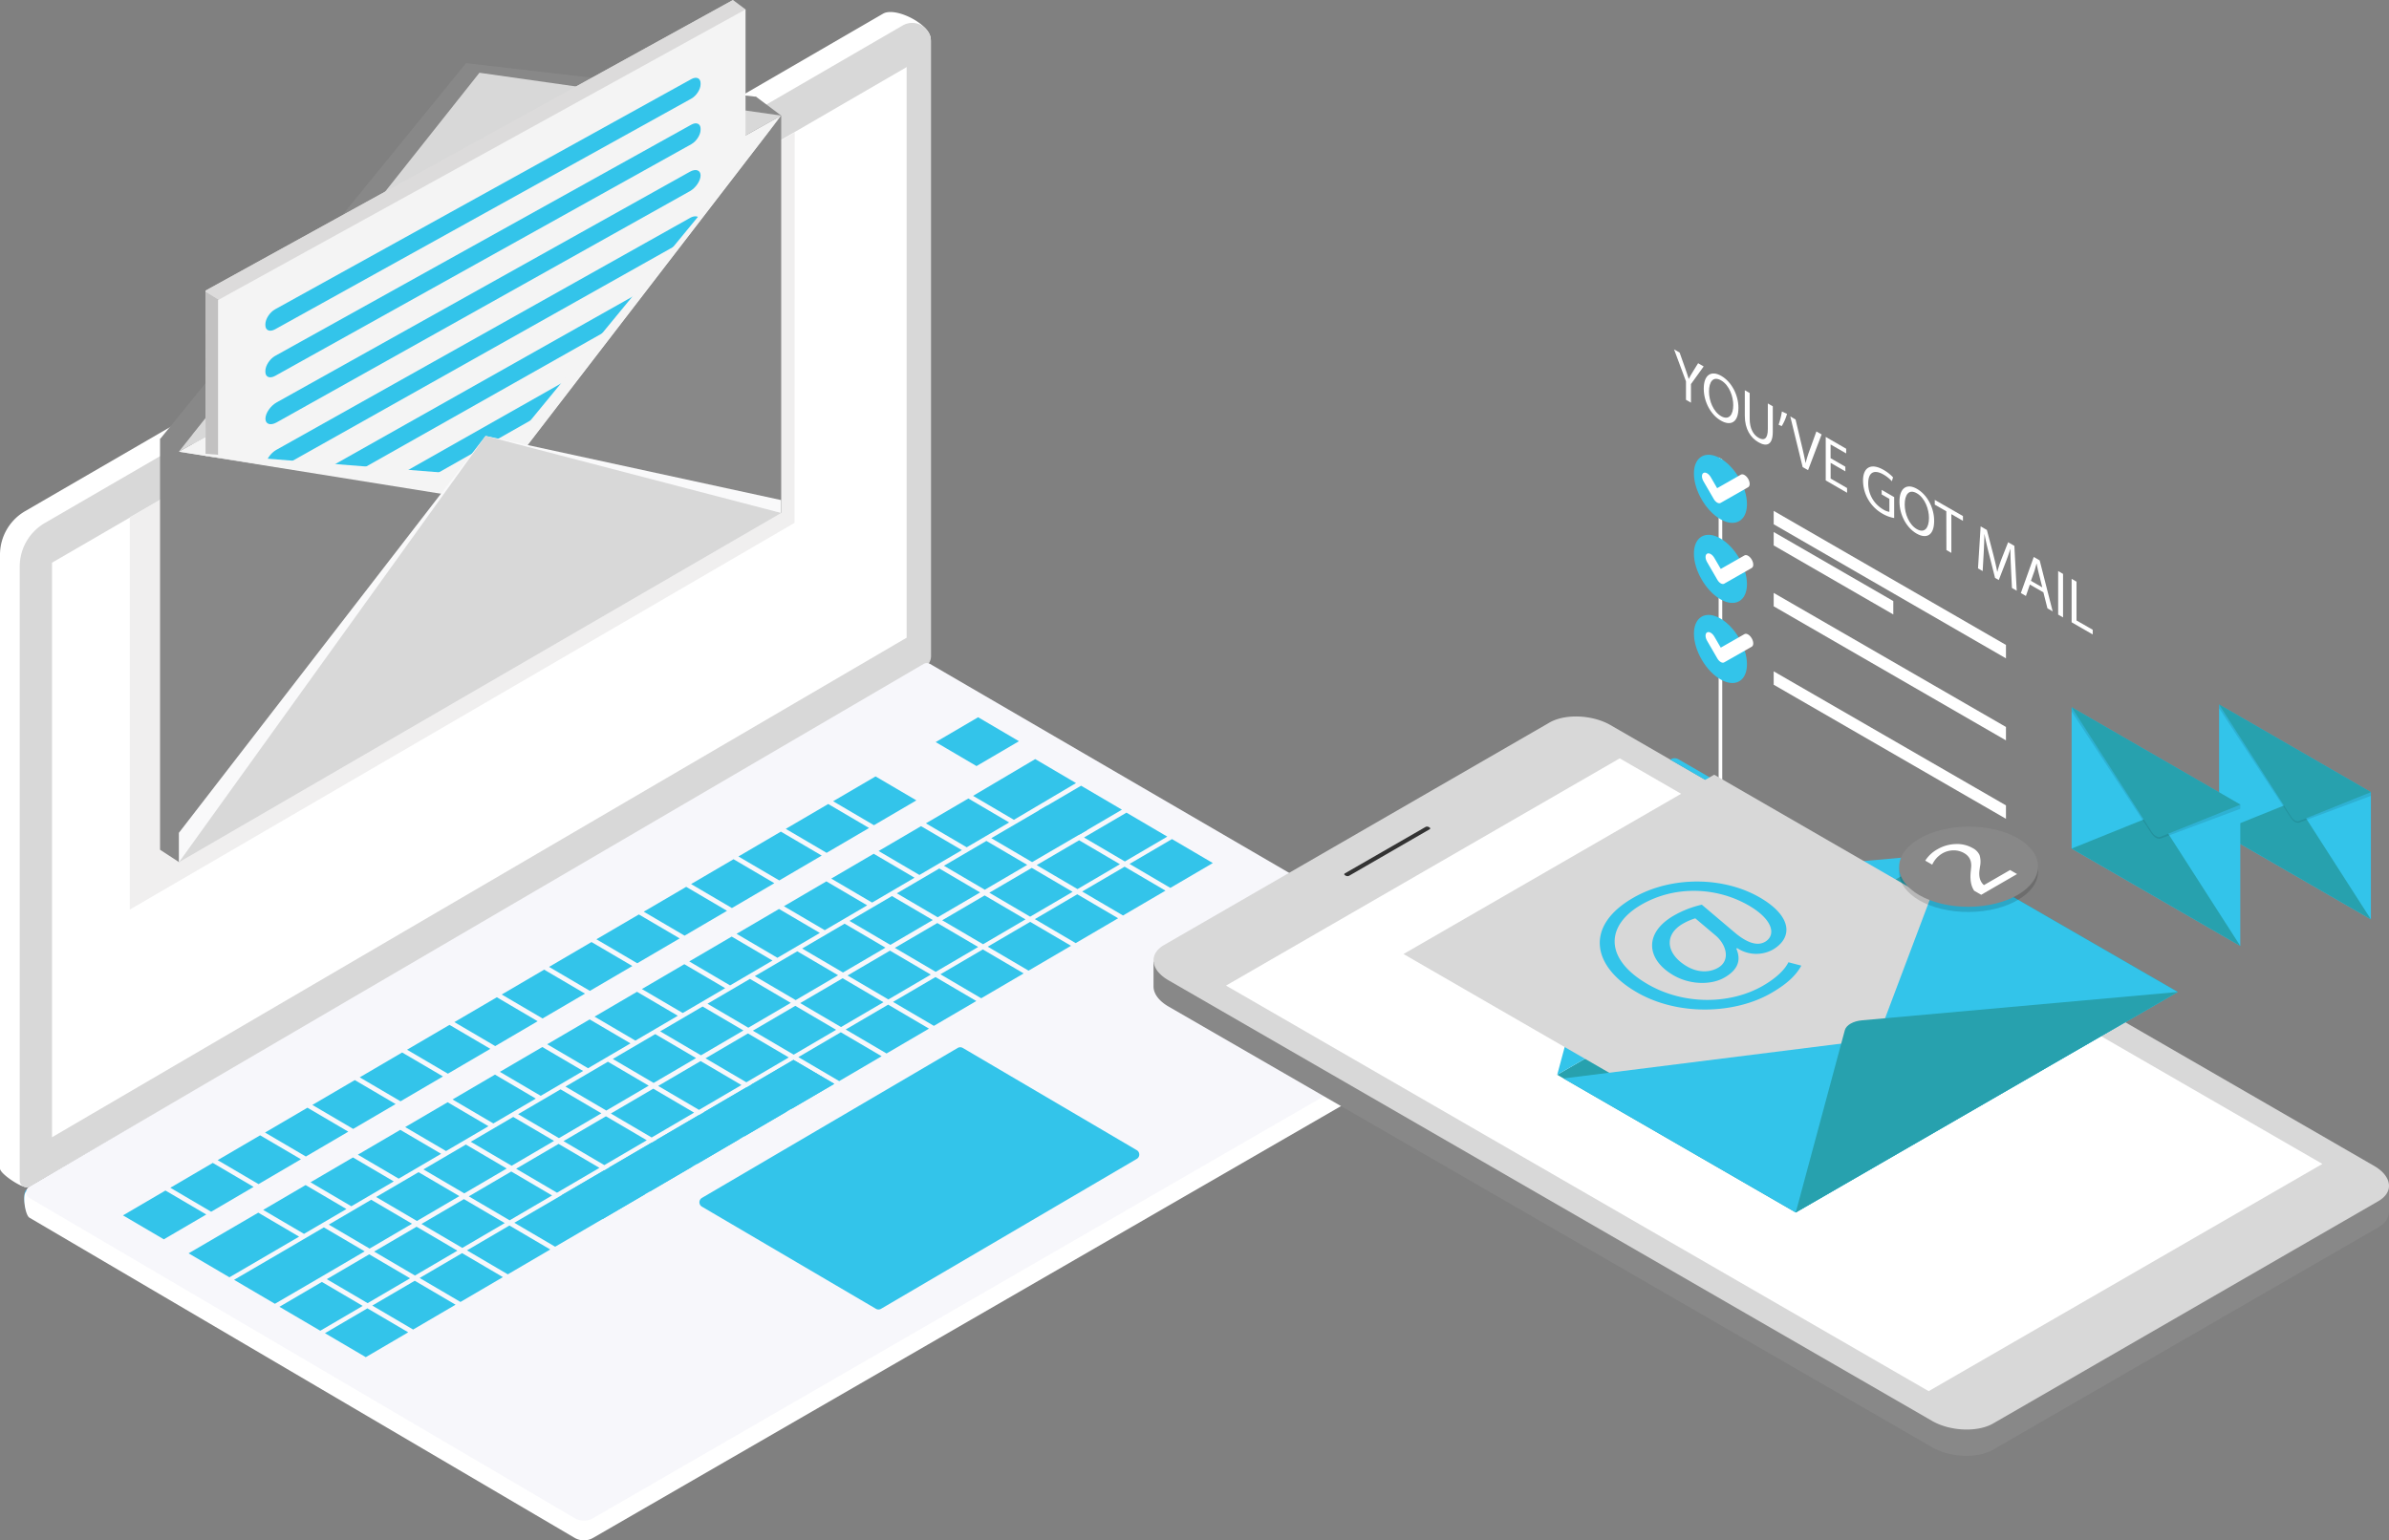 <svg xmlns="http://www.w3.org/2000/svg" viewBox="0 0 1285.2 828.91"><rect x="0" y="0" width="1285.2" height="828.91" fill="#808080" stroke="none"/><defs><style>.cls-1{isolation:isolate;}.cls-10,.cls-14,.cls-17,.cls-2,.cls-8{mix-blend-mode:multiply;}.cls-3{fill:#4dbcec;}.cls-4{fill:#fff;}.cls-5{fill:#d8d8d8;}.cls-6{fill:#f7f7fb;}.cls-7{fill:#33c4ea;}.cls-8{fill:#f0efef;}.cls-9{fill:#888;}.cls-10{fill:#e9e8e8;}.cls-11,.cls-14{fill:#f4f4f4;}.cls-12{fill:#dcdbdb;}.cls-13{fill:#fdc113;}.cls-15{fill:#d8d9d8;}.cls-16{fill:#c2c1c1;}.cls-17{fill:#f9f9fa;}.cls-18{fill:#27a1ae;}.cls-19,.cls-22{fill:#010101;}.cls-19{opacity:0.1;}.cls-20{fill:#333;}.cls-21{fill:#e0e0df;}.cls-22{opacity:0.15;}</style></defs><title>Asset 105</title><g class="cls-1"><g id="Layer_2" data-name="Layer 2"><g id="Layer_1-2" data-name="Layer 1"><g class="cls-2"><path class="cls-3" d="M15.82,654.34,309.15,826.65a9.88,9.88,0,0,0,9.93,0L801.2,548.22c2.35-1.36,3.25-14.29.91-15.66L500.39,367a3.52,3.52,0,0,0-3.56,0L14.19,640.27C11.86,641.63,13.49,653,15.82,654.34Z"/></g><path class="cls-4" d="M15.08,638.7,486.65,352.9a7.24,7.24,0,0,0,3.61-6.26L500.69,21c0-7.81-18.89-17.56-25.64-13.64L13.51,275.06A27.13,27.13,0,0,0,0,298.52V628.85C0,631.67,12.64,640.11,15.08,638.7Z"/><path class="cls-5" d="M16.1,638.38,497.26,359.27a7.24,7.24,0,0,0,3.61-6.26V22.45a10.13,10.13,0,0,0-15.21-8.76L24.12,281.43a27.13,27.13,0,0,0-13.51,23.46V635.22A3.65,3.65,0,0,0,16.1,638.38Z"/><polygon class="cls-4" points="27.98 611.97 487.75 343.15 487.75 36.1 27.98 302.8 27.98 611.97"/><path class="cls-4" d="M15.82,655.24,309.15,827.55a9.85,9.85,0,0,0,9.93,0L801.2,549.12c2.35-1.36,3.25-14.29.91-15.66L500.39,367.92a3.52,3.52,0,0,0-3.56,0L14.19,641.17C11.86,642.54,13.49,653.87,15.82,655.24Z"/><path class="cls-6" d="M15.82,644.63,309.15,816.94a9.88,9.88,0,0,0,9.93,0L801.2,538.51a3.55,3.55,0,0,0,0-6.13L500.39,357.3a3.52,3.52,0,0,0-3.56,0l-481,281.21A3.54,3.54,0,0,0,15.82,644.63Z"/><polygon class="cls-7" points="88.13 666.9 66.17 654.01 89 640.64 110.97 653.54 88.13 666.9"/><polygon class="cls-7" points="113.6 652.05 91.64 639.15 114.47 625.78 136.43 638.68 113.6 652.05"/><polygon class="cls-7" points="139.07 637.19 117.1 624.29 139.94 610.93 161.9 623.82 139.07 637.19"/><polygon class="cls-7" points="164.54 622.34 142.57 609.44 165.4 596.07 187.37 608.97 164.54 622.34"/><polygon class="cls-7" points="190 607.48 168.04 594.58 190.87 581.21 212.84 594.11 190 607.48"/><polygon class="cls-7" points="215.47 592.62 193.51 579.73 216.34 566.36 238.31 579.25 215.47 592.62"/><polygon class="cls-7" points="240.94 577.77 218.98 564.87 241.81 551.5 263.77 564.4 240.94 577.77"/><polygon class="cls-7" points="266.41 562.91 244.44 550.01 267.28 536.64 289.24 549.54 266.41 562.91"/><polygon class="cls-7" points="291.88 548.05 269.91 535.16 292.74 521.79 314.71 534.69 291.88 548.05"/><polygon class="cls-7" points="317.34 533.2 295.38 520.3 318.21 506.93 340.18 519.83 317.34 533.2"/><polygon class="cls-7" points="342.81 518.34 320.85 505.44 343.68 492.08 365.64 504.97 342.81 518.34"/><polygon class="cls-7" points="368.28 503.49 346.31 490.59 369.15 477.22 391.11 490.12 368.28 503.49"/><polygon class="cls-7" points="393.75 488.63 371.78 475.73 394.62 462.36 416.58 475.26 393.75 488.63"/><polygon class="cls-7" points="419.22 473.77 397.25 460.88 420.08 447.51 442.05 460.4 419.22 473.77"/><polygon class="cls-7" points="444.68 458.92 422.72 446.02 445.55 432.65 467.52 445.55 444.68 458.92"/><polygon class="cls-7" points="123.43 687.33 101.46 674.43 138.94 652.55 160.91 665.45 123.43 687.33"/><polygon class="cls-7" points="163.54 663.96 141.58 651.07 164.41 637.7 186.37 650.6 163.54 663.96"/><polygon class="cls-7" points="189.01 649.11 167.04 636.21 189.88 622.84 211.84 635.74 189.01 649.11"/><polygon class="cls-7" points="214.48 634.25 192.51 621.35 215.34 607.99 237.31 620.88 214.48 634.25"/><polygon class="cls-7" points="239.95 619.39 217.98 606.5 240.81 593.13 262.78 606.03 239.95 619.39"/><polygon class="cls-7" points="265.41 604.54 243.45 591.64 266.28 578.27 288.25 591.17 265.41 604.54"/><polygon class="cls-7" points="290.88 589.68 268.92 576.78 291.75 563.42 313.71 576.31 290.88 589.68"/><polygon class="cls-7" points="316.35 574.83 294.38 561.93 317.22 548.56 339.18 561.46 316.35 574.83"/><polygon class="cls-7" points="341.82 559.97 319.85 547.07 342.68 533.7 364.65 546.6 341.82 559.97"/><polygon class="cls-7" points="367.29 545.11 345.32 532.22 368.15 518.85 390.12 531.75 367.29 545.11"/><polygon class="cls-7" points="392.75 530.26 370.79 517.36 393.62 503.99 415.58 516.89 392.75 530.26"/><polygon class="cls-7" points="418.22 515.4 396.26 502.5 419.09 489.13 441.05 502.03 418.22 515.4"/><polygon class="cls-7" points="443.69 500.55 421.72 487.65 444.56 474.28 466.52 487.18 443.69 500.55"/><polygon class="cls-7" points="469.16 485.69 447.19 472.79 470.02 459.42 491.99 472.32 469.16 485.69"/><polygon class="cls-7" points="494.62 470.83 472.66 457.94 495.49 444.57 517.46 457.46 494.62 470.83"/><polygon class="cls-7" points="174.22 660.47 151.39 673.84 125.92 688.69 147.89 701.59 173.36 686.74 196.19 673.37 174.22 660.47"/><polygon class="cls-7" points="198.83 671.88 176.86 658.98 199.69 645.61 221.66 658.51 198.83 671.88"/><polygon class="cls-7" points="224.29 657.02 202.33 644.12 225.16 630.76 247.13 643.65 224.29 657.02"/><polygon class="cls-7" points="249.76 642.17 227.8 629.27 250.63 615.9 272.59 628.8 249.76 642.17"/><polygon class="cls-7" points="275.23 627.31 253.26 614.41 276.1 601.04 298.06 613.94 275.23 627.31"/><polygon class="cls-7" points="300.7 612.45 278.73 599.56 301.56 586.19 323.53 599.09 300.7 612.45"/><polygon class="cls-7" points="326.17 597.6 304.2 584.7 327.03 571.33 349 584.23 326.17 597.6"/><polygon class="cls-7" points="351.63 582.74 329.67 569.84 352.5 556.48 374.46 569.37 351.63 582.74"/><polygon class="cls-7" points="377.1 567.88 355.14 554.99 377.97 541.62 399.93 554.52 377.1 567.88"/><polygon class="cls-7" points="402.57 553.03 380.6 540.13 403.44 526.76 425.4 539.66 402.57 553.03"/><polygon class="cls-7" points="428.04 538.17 406.07 525.27 428.9 511.91 450.87 524.8 428.04 538.17"/><polygon class="cls-7" points="453.5 523.32 431.54 510.42 454.37 497.05 476.34 509.95 453.5 523.32"/><polygon class="cls-7" points="478.97 508.46 457.01 495.56 479.84 482.19 501.8 495.09 478.97 508.46"/><polygon class="cls-7" points="504.44 493.6 482.48 480.7 505.31 467.34 527.27 480.24 504.44 493.6"/><polygon class="cls-7" points="172.3 716.09 150.33 703.2 173.16 689.83 195.13 702.73 172.3 716.09"/><polygon class="cls-7" points="197.76 701.24 175.8 688.34 198.63 674.97 220.6 687.87 197.76 701.24"/><polygon class="cls-7" points="223.23 686.38 201.27 673.48 224.1 660.12 246.06 673.01 223.23 686.38"/><polygon class="cls-7" points="248.7 671.52 226.74 658.63 249.57 645.26 271.53 658.16 248.7 671.52"/><polygon class="cls-7" points="274.17 656.67 252.2 643.77 275.04 630.4 297 643.3 274.17 656.67"/><polygon class="cls-7" points="299.64 641.81 277.67 628.91 300.5 615.55 322.47 628.44 299.64 641.81"/><polygon class="cls-7" points="325.1 626.96 303.14 614.06 325.97 600.69 347.94 613.59 325.1 626.96"/><polygon class="cls-7" points="350.57 612.1 328.61 599.2 351.44 585.83 373.4 598.73 350.57 612.1"/><polygon class="cls-7" points="376.04 597.24 354.07 584.35 376.91 570.98 398.87 583.88 376.04 597.24"/><polygon class="cls-7" points="401.51 582.39 379.54 569.49 402.38 556.12 424.34 569.02 401.51 582.39"/><polygon class="cls-7" points="426.98 567.53 405.01 554.63 427.84 541.26 449.81 554.16 426.98 567.53"/><polygon class="cls-7" points="452.44 552.67 430.48 539.78 453.31 526.41 475.27 539.31 452.44 552.67"/><polygon class="cls-7" points="477.91 537.82 455.95 524.92 478.78 511.55 500.74 524.45 477.91 537.82"/><polygon class="cls-7" points="503.38 522.96 481.41 510.06 504.25 496.7 526.21 509.59 503.38 522.96"/><polygon class="cls-7" points="528.85 508.11 506.88 495.21 529.71 481.84 551.68 494.74 528.85 508.11"/><polygon class="cls-7" points="196.78 730.31 174.82 717.41 197.65 704.04 219.61 716.94 196.78 730.31"/><polygon class="cls-7" points="222.25 715.45 200.28 702.55 223.12 689.19 245.08 702.08 222.25 715.45"/><polygon class="cls-7" points="247.72 700.6 225.75 687.7 248.58 674.33 270.55 687.23 247.72 700.6"/><polygon class="cls-7" points="273.18 685.74 251.22 672.84 274.05 659.47 296.02 672.37 273.18 685.74"/><polygon class="cls-7" points="298.65 670.88 276.69 657.99 426.86 570.34 448.82 583.23 298.65 670.88"/><polygon class="cls-7" points="324.12 656.03 302.15 643.13 324.99 629.76 346.95 642.66 324.12 656.03"/><polygon class="cls-7" points="349.59 641.17 327.62 628.27 350.45 614.9 372.42 627.8 349.59 641.17"/><polygon class="cls-7" points="375.06 626.32 353.09 613.42 375.92 600.05 397.89 612.95 375.06 626.32"/><polygon class="cls-7" points="400.52 611.46 378.56 598.56 401.39 585.19 423.36 598.09 400.52 611.46"/><polygon class="cls-7" points="425.99 596.6 404.03 583.7 426.86 570.34 448.82 583.23 425.99 596.6"/><polygon class="cls-7" points="451.46 581.75 429.5 568.85 452.33 555.48 474.29 568.38 451.46 581.75"/><path class="cls-7" d="M471.2,704.27l-93.59-54.95a2.73,2.73,0,0,1,0-4.71l137.59-80.69a2.7,2.7,0,0,1,2.76,0l93.58,55a2.72,2.72,0,0,1,0,4.7L474,704.27A2.73,2.73,0,0,1,471.2,704.27Z"/><polygon class="cls-7" points="476.93 566.89 454.96 553.99 477.8 540.62 499.76 553.52 476.93 566.89"/><polygon class="cls-7" points="502.39 552.03 480.43 539.14 503.26 525.77 525.23 538.66 502.39 552.03"/><polygon class="cls-7" points="527.86 537.18 505.9 524.28 528.73 510.91 550.7 523.81 527.86 537.18"/><polygon class="cls-7" points="553.33 522.32 531.37 509.42 554.2 496.06 576.16 508.95 553.33 522.32"/><polygon class="cls-7" points="545.44 441.15 523.47 428.25 556.9 408.48 578.86 421.38 545.44 441.15"/><polygon class="cls-7" points="520.07 455.94 498.11 443.05 520.94 429.68 542.9 442.57 520.07 455.94"/><polygon class="cls-7" points="529.79 478.78 507.82 465.88 530.65 452.51 552.62 465.41 529.79 478.78"/><polygon class="cls-7" points="555.25 463.92 533.29 451.03 563.09 433.64 585.06 446.54 555.25 463.92"/><polygon class="cls-7" points="580.72 449.07 558.76 436.17 581.59 422.8 603.55 435.7 580.72 449.07"/><polygon class="cls-7" points="554.19 493.28 532.23 480.38 555.06 467.02 577.02 479.91 554.19 493.28"/><polygon class="cls-7" points="579.66 478.43 557.7 465.53 580.53 452.16 602.49 465.06 579.66 478.43"/><polygon class="cls-7" points="605.13 463.57 583.16 450.67 606 437.3 627.96 450.2 605.13 463.57"/><polygon class="cls-7" points="578.68 507.5 556.71 494.6 579.54 481.23 601.51 494.13 578.68 507.5"/><polygon class="cls-7" points="604.14 492.64 582.18 479.74 605.01 466.38 626.98 479.27 604.14 492.64"/><polygon class="cls-7" points="629.61 477.79 607.65 464.89 630.48 451.52 652.45 464.42 629.61 477.79"/><polygon class="cls-7" points="470.15 444.06 448.19 431.16 471.02 417.8 492.98 430.69 470.15 444.06"/><polygon class="cls-7" points="525.33 412.23 503.37 399.33 526.2 385.96 548.16 398.86 525.33 412.23"/><polygon class="cls-8" points="427.43 281.36 427.51 71.26 69.81 278.33 69.81 489.47 427.43 281.36"/><polygon class="cls-9" points="247.64 224.61 406.75 265.9 406.75 52.05 86.1 236.28 86.1 457.26 96.31 463.92 247.64 224.61"/><polygon class="cls-9" points="406.74 52.06 250.7 33.97 86.1 236.28 96.24 243.04 420.26 62.2 406.74 52.06"/><polygon class="cls-10" points="387.56 49.6 387.44 76.5 400.45 60.04 400.45 51.24 387.56 49.6"/><polygon class="cls-11" points="247.88 256.39 284.85 208.75 210.25 251.05 247.88 256.39"/><polygon class="cls-11" points="195.19 248.92 299.5 189.87 319.5 164.1 174.48 245.98 195.19 248.92"/><path class="cls-11" d="M360.5,111.26c-.44.54-.87,1.1-1.29,1.67Z"/><polygon class="cls-12" points="174.48 245.98 319.5 164.1 334.04 145.36 159.3 243.82 174.48 245.98"/><polygon class="cls-12" points="210.25 251.05 284.85 208.75 299.5 189.87 195.19 248.92 210.25 251.05"/><path class="cls-12" d="M134.52,181.38,358.37,57c2.75-1.53,5-.54,5,2.19v.56c0,2.73-2.25,6.22-5,7.76L134.52,192.13c-2.88,1.6-5.24.63-5.24-2.17v-.58C129.28,186.58,131.64,183,134.52,181.38Z"/><path class="cls-12" d="M134.52,156.3,358.37,32.44c2.75-1.53,5-.54,5,2.2v.56c0,2.73-2.25,6.22-5,7.74L134.52,167.05c-2.88,1.6-5.24.61-5.24-2.19v-.57C129.28,161.49,131.64,157.9,134.52,156.3Z"/><path class="cls-12" d="M135.28,206.42,357.64,82.26c3.15-1.76,5.73-.84,5.73,2h0c0,2.88-2.58,6.69-5.73,8.46L135.28,217.17c-3.3,1.85-6,.94-6-2h0C129.28,212.2,132,208.27,135.28,206.42Z"/><path class="cls-12" d="M357.64,107.16,135.28,231.89a12.56,12.56,0,0,0-5.9,7.69l9.09,1.26L354,119.73l5.22-6.76c.36-.5.74-1,1.13-1.46l2.8-3.63C362.42,106.09,360.24,105.7,357.64,107.16Z"/><polygon class="cls-13" points="97.65 445.22 406.75 265.91 247.71 224.44 97.65 433.13 97.65 445.22"/><polygon class="cls-10" points="103.55 234.07 103.55 244.19 117.46 246.37 117.53 216.93 103.55 234.07"/><polygon class="cls-9" points="261.16 234.75 420.26 276.04 420.26 62.2 96.24 243.04 96.24 464.02 261.16 234.75"/><polygon class="cls-14" points="96.22 243.05 260.82 269.48 420.07 62.31 96.22 243.05"/><polygon class="cls-5" points="420.26 62.2 257.92 39.15 96.24 243.04 420.26 62.2"/><polygon class="cls-11" points="261.4 266.54 298.37 218.89 223.77 261.19 261.4 266.54"/><polygon class="cls-11" points="208.71 259.06 313.02 200.01 333.02 174.24 188 256.12 208.71 259.06"/><path class="cls-11" d="M374,121.4c-.44.54-.87,1.1-1.29,1.67Z"/><path class="cls-15" d="M394.32,0,110.55,156.4l.07,89,55.52,7.87L340.8,150.43,366,118c.42-.57.85-1.13,1.29-1.67l1.33-1.72,1.3-1.68-1.3,1.68,25.73-33.14Z"/><polygon class="cls-16" points="110.62 245.43 166.14 253.31 217.51 223.05 110.55 156.88 110.62 245.43"/><path class="cls-12" d="M110.55,156.4v.48l107,66.17L340.8,150.43,366,118c.42-.57.85-1.13,1.29-1.67l1.33-1.72,1.3-1.68-1.3,1.68L401.08,5.07,394.32,0Z"/><path class="cls-11" d="M401.08,5.07,117.31,161.47v84.61L172.82,254,347.56,155.5l25.17-32.43c.42-.57.85-1.13,1.29-1.67l1.33-1.72,1.3-1.68-1.3,1.68,25.73-33.14Z"/><polygon class="cls-7" points="188 256.12 333.02 174.24 347.56 155.5 172.82 253.96 188 256.12"/><polygon class="cls-7" points="223.77 261.19 298.37 218.89 313.02 200.01 208.71 259.06 223.77 261.19"/><path class="cls-7" d="M148,191.52,371.89,67.09c2.75-1.53,5-.54,5,2.19v.56c0,2.73-2.25,6.23-5,7.76L148,202.27c-2.88,1.6-5.24.63-5.24-2.17v-.58C142.8,196.72,145.16,193.12,148,191.52Z"/><path class="cls-7" d="M148,166.44,371.89,42.58c2.75-1.53,5-.54,5,2.2v.56c0,2.73-2.25,6.22-5,7.74L148,177.19c-2.88,1.6-5.24.61-5.24-2.19v-.57C142.8,171.63,145.16,168,148,166.44Z"/><path class="cls-7" d="M148.8,216.56,371.16,92.4c3.15-1.76,5.73-.84,5.73,2h0c0,2.88-2.58,6.69-5.73,8.46L148.8,227.31c-3.3,1.85-6,.94-6-2h0C142.8,222.34,145.5,218.41,148.8,216.56Z"/><path class="cls-7" d="M371.16,117.3,148.8,242a12.55,12.55,0,0,0-5.9,7.7L152,251l215.5-121.11,5.22-6.76c.36-.5.74-1,1.13-1.46l2.8-3.63C375.94,116.23,373.76,115.84,371.16,117.3Z"/><polygon class="cls-14" points="96.22 243.05 260.82 256.11 420.26 62.2 261.23 268.61 96.22 243.05"/><polygon class="cls-17" points="261.23 234.58 96.23 448.16 96.23 464.03 420.19 276.1 420.19 269.09 261.23 234.58"/><polygon class="cls-5" points="261.23 234.58 96.25 464.02 420.27 276.05 261.23 234.58"/><polygon class="cls-7" points="1275.46 426.26 1275.46 494.7 1193.79 447.54 1193.79 379.11 1275.46 426.26"/><polygon class="cls-18" points="1193.79 447.54 1234.63 431.07 1275.46 494.7 1193.79 447.54"/><path class="cls-19" d="M1275.46,426.26v2l-38.55,14.38c-1.36.5-3.21-.57-4.57-2.64l-38.55-58.89v-2Z"/><path class="cls-18" d="M1193.79,379.11l38.66,60.24c1.29,2,3,3,4.35,2.51l38.66-15.6Z"/><polygon class="cls-4" points="926.51 425.03 924.57 423.91 924.57 246.11 926.51 247.23 926.51 425.03"/><path class="cls-7" d="M939.81,271.28c0,9-6.39,12.68-14.27,8.13s-14.27-15.57-14.27-24.61,6.39-12.68,14.27-8.13S939.81,262.23,939.81,271.28Z"/><path class="cls-7" d="M939.81,314.35c0,9-6.39,12.69-14.27,8.14s-14.27-15.57-14.27-24.61,6.39-12.68,14.27-8.13S939.81,305.31,939.81,314.35Z"/><ellipse class="cls-7" cx="925.54" cy="349.2" rx="11.61" ry="20.11" transform="translate(-49.71 514.85) rotate(-30.31)"/><polygon class="cls-4" points="1079.14 354.27 954.18 282.12 954.18 274.91 1079.14 347.05 1079.14 354.27"/><polygon class="cls-4" points="1018.53 330.65 954.18 293.5 954.18 286.28 1018.53 323.44 1018.53 330.65"/><polygon class="cls-4" points="1079.14 398.41 954.18 326.26 954.18 319.05 1079.14 391.19 1079.14 398.41"/><polygon class="cls-4" points="1079.14 440.61 954.18 368.46 954.18 361.25 1079.14 433.39 1079.14 440.61"/><path class="cls-4" d="M936.53,255.42l-12.76,7.28-3.44-5.94c-1.08-1.87-2.84-2.88-3.92-2.26h0c-1.08.61-1.08,2.62,0,4.49l5.53,9.53c1,1.75,2.65,2.7,3.66,2.12l14.85-8.46c1.08-.62,1.08-2.63,0-4.5h0C939.37,255.82,937.61,254.8,936.53,255.42Z"/><path class="cls-4" d="M938.47,298.88l-12.76,7.27-3.45-5.93c-1.08-1.87-2.83-2.88-3.91-2.27h0c-1.09.62-1.09,2.63,0,4.5l5.52,9.53c1,1.75,2.66,2.69,3.67,2.12l14.84-8.47c1.08-.61,1.08-2.62,0-4.49h0C941.3,299.27,939.55,298.26,938.47,298.88Z"/><path class="cls-4" d="M938.47,341.22l-12.76,7.28-3.45-5.94c-1.08-1.87-2.83-2.88-3.91-2.26h0c-1.09.61-1.09,2.62,0,4.49l5.52,9.53c1,1.75,2.66,2.7,3.67,2.12L942.38,348c1.08-.61,1.08-2.62,0-4.49h0C941.3,341.62,939.55,340.6,938.47,341.22Z"/><path class="cls-9" d="M1285.19,652.31v-14l-4.54,5.6a23.32,23.32,0,0,0-3.51-2.47L866.38,404.29c-8.7-5-21.37-6.05-30-2.73a20.67,20.67,0,0,0-2.88,1.37L626.45,522.48l-5.89-5.2,0,13.45h0c-.06,3.77,2.65,7.75,8,10.86l410.76,237.16c9,5.19,22.23,6.1,30.84,2.38a18.48,18.48,0,0,0,2-1l207.28-119.67c3.65-2.11,5.51-4.89,5.67-7.83h0v-.05A2.08,2.08,0,0,1,1285.19,652.31Z"/><path class="cls-5" d="M1285.19,638.33c-.08,3-2,5.85-5.68,8L1072.23,766a20.42,20.42,0,0,1-2,1c-8.61,3.71-21.85,2.8-30.84-2.39L628.59,527.49c-5.08-2.93-7.8-6.64-8-10.22-.23-3.28,1.63-6.44,5.66-8.76l93.84-54.17,113.45-65.5a20.1,20.1,0,0,1,2.88-1.37c8.61-3.32,21.29-2.3,30,2.73l32.11,18.54,22.2,12.81h0l5.88,3.39,7.33,4.23L962,445.38,1153.39,555.9l106.08,61.25,17.68,10.21C1282.58,630.49,1285.31,634.52,1285.19,638.33Z"/><polygon class="cls-4" points="1249.36 626.32 1037.56 748.6 659.56 530.36 871.36 408.08 1249.36 626.32"/><path class="cls-20" d="M766.88,445,723.47,470c-.44.25-.39.7.12,1l.39.23a1.94,1.94,0,0,0,1.72.07l43.41-25.07c.44-.25.39-.7-.12-1l-.39-.22A1.91,1.91,0,0,0,766.88,445Z"/><path class="cls-7" d="M902.83,408.5l24.17,14c1.08.62,1.19,1.56.26,2.1l-.68.39-28.07-16.21.68-.39a2.42,2.42,0,0,1,.36-.17A4.29,4.29,0,0,1,902.83,408.5Z"/><path class="cls-21" d="M962.82,444.9l-.16.1-.69.38-28.06-16.2.68-.39a.66.66,0,0,1,.19-.09,4.09,4.09,0,0,1,3.44.23l24.18,14C963.41,443.47,963.58,444.34,962.82,444.9Z"/><polygon class="cls-7" points="1205.2 432.98 1205.2 509.02 1114.46 456.63 1114.46 380.59 1205.2 432.98"/><polygon class="cls-18" points="1114.46 456.63 1159.83 438.32 1205.2 509.02 1114.46 456.63"/><path class="cls-19" d="M1205.2,433v2.23l-42.83,16c-1.51.56-3.57-.63-5.08-2.94l-42.83-65.43v-2.23Z"/><path class="cls-18" d="M1114.46,380.59l43,66.94c1.43,2.23,3.39,3.36,4.82,2.78l43-17.33Z"/><path class="cls-4" d="M907,215.14V205.2L900.58,188l3,1.73,2.88,8.13c.79,2.22,1.39,4,2,6l.06,0c.57-1.19,1.27-2.32,2.06-3.64l2.94-4.77,3,1.74-6.84,9.49v10Z"/><path class="cls-4" d="M935.22,219.46c0,8.06-4.27,9.87-9.48,6.86-5.39-3.11-9.18-10.09-9.18-17.18,0-7.43,4-10,9.48-6.83S935.22,212.51,935.22,219.46Zm-15.84-8.76c0,5,2.36,10.85,6.51,13.24s6.54-.63,6.54-5.95c0-4.66-2.12-10.74-6.51-13.28S919.38,205.55,919.38,210.7Z"/><path class="cls-4" d="M941.27,211.49v13.86c0,5.25,2,8.65,4.76,10.22,3,1.75,5,.57,5-4.6V217.1l2.67,1.54V232.3c0,7.19-3.3,8.24-7.72,5.68-4.18-2.41-7.33-7-7.33-14.23V210Z"/><path class="cls-4" d="M961.35,222.7a24.37,24.37,0,0,1-2.85,6.59l-1.69-.74a37.63,37.63,0,0,0,1.79-7.13Z"/><path class="cls-4" d="M969.77,251.36l-6.66-27.27,2.84,1.65,3.18,13.37c.88,3.67,1.64,7,2.18,10l.06,0a75.06,75.06,0,0,1,2.34-7.38l3.45-9.57,2.81,1.62L972.68,253Z"/><path class="cls-4" d="M992.75,253.65l-7.93-4.58v8.44l8.84,5.11v2.54l-11.48-6.63V235.11l11,6.36V244l-8.39-4.84v7.4l7.93,4.58Z"/><path class="cls-4" d="M1019,278.76a18.7,18.7,0,0,1-6.27-2.33,20.64,20.64,0,0,1-10.48-17.86c0-7,4.21-9.66,11.06-5.71a21.83,21.83,0,0,1,5.08,4l-.63,2.1a18.6,18.6,0,0,0-4.52-3.61c-5-2.87-8.2-1.2-8.2,4.68a16.11,16.11,0,0,0,7.87,14,8.94,8.94,0,0,0,3.51,1.41v-7l-4.14-2.39v-2.44l6.72,3.89Z"/><path class="cls-4" d="M1040.51,280.25c0,8.06-4.27,9.87-9.48,6.86-5.39-3.11-9.18-10.09-9.18-17.18,0-7.43,4-10,9.48-6.83S1040.51,273.3,1040.51,280.25Zm-15.84-8.76c0,5,2.36,10.85,6.51,13.24s6.54-.63,6.54-6c0-4.66-2.12-10.75-6.51-13.28S1024.67,266.34,1024.67,271.49Z"/><path class="cls-4" d="M1047.05,275.13l-6.21-3.58V269L1056,277.7v2.57l-6.24-3.6v20.85l-2.66-1.54Z"/><path class="cls-4" d="M1081.84,305.78c-.15-3.35-.33-7.38-.3-10.29l-.09-.05c-.7,2.35-1.55,4.77-2.58,7.41l-3.6,9.28-2-1.15-3.3-13.06c-1-3.86-1.78-7.35-2.36-10.47l-.06,0c-.06,2.88-.21,6.72-.39,10.13l-.55,9.72-2.51-1.45,1.42-22.6,3.36,1.94,3.48,13.34c.85,3.38,1.55,6.35,2.06,9.08l.09.05a65.6,65.6,0,0,1,2.15-6.65l3.64-9.22,3.36,1.94,1.27,24.15-2.57-1.49Z"/><path class="cls-4" d="M1092,314.56l-2.12,6.14-2.73-1.57,6.94-19.42,3.18,1.84,7,27.44-2.82-1.63-2.18-8.62Zm6.69,1.5-2-7.9c-.45-1.79-.76-3.35-1.06-4.88l-.06,0c-.3,1.22-.64,2.45-1,3.65l-2,5.62Z"/><path class="cls-4" d="M1109.85,308.82v23.42l-2.63-1.52V307.3Z"/><path class="cls-4" d="M1114.46,311.48l2.63,1.52v20.88l8.72,5v2.53l-11.35-6.55Z"/><polygon class="cls-18" points="1043.21 459.71 1171.54 533.8 966.05 652.45 837.72 578.35 1043.21 459.71"/><path class="cls-7" d="M837.72,578.35l26.17-97.22c.87-3.25,5.3-5.8,10.93-6.31l168.39-15.11Z"/><polygon class="cls-5" points="1130.46 537.13 963.31 633.63 755.04 513.38 922.18 416.88 1130.46 537.13"/><path class="cls-7" d="M969.05,519.62c-3.09,5.7-8.4,10.26-16.29,14.81-19.33,11.16-49.75,12.5-72.23-.48-24.12-13.92-28.12-35.68-2-50.78,20.5-11.84,48.57-11.55,68.12-.26,17.57,10.14,18,21.8,6.9,28.19a18.55,18.55,0,0,1-19-.91l-.48.27c2.79,6.37.76,11.46-6.31,15.54-6.83,4-18.22,4.17-27.47-1.17-14.52-8.38-16.21-22.69.17-32.14a54,54,0,0,1,15.07-5.86l17.18,14.55c7.14,6.16,12.65,7.7,16.65,5.53,6.13-3.4,4.88-11.88-8.7-19.72-17-9.8-39.4-10.91-57.67-.37-19.2,11.09-20.24,29.13,3.53,42.85,19.55,11.29,44.45,10.84,61.89.77,6.72-3.88,11.56-8.29,13.7-12.64ZM912,494.16a33.21,33.21,0,0,0-6.71,2.93c-10.37,6-9,16.42,2.34,23,5.16,3,11.5,3.64,16.68.65,6.83-4,4.41-12.55-1.55-17.49Z"/><path class="cls-7" d="M1046.62,461.68l124.92,72.12L966.05,652.45,841.13,580.33l159.31-20c5.62-.71,10.28-3.4,11.5-6.64Z"/><path class="cls-18" d="M966.05,652.45l26.4-98.08c.74-2.74,4.47-4.9,9.22-5.32l169.87-15.25Z"/><ellipse class="cls-22" cx="1059.04" cy="469.17" rx="37.37" ry="21.57" transform="translate(-2.53 5.75) rotate(-0.31)"/><ellipse class="cls-9" cx="1059.04" cy="466.38" rx="37.37" ry="21.57" transform="translate(-2.51 5.75) rotate(-0.31)"/><path class="cls-4" d="M1065.82,481.5l-3.76-2.17q-2.49-3.6-1.92-9.88l.27-2.7q.48-5.22-3.74-7.65a11.15,11.15,0,0,0-5.86-1.51,12.21,12.21,0,0,0-6,1.7,13.53,13.53,0,0,0-5.34,6l-3.76-2.17a18.35,18.35,0,0,1,6.55-6.11,20.6,20.6,0,0,1,9.73-2.81,16.92,16.92,0,0,1,9.2,2.14,8.26,8.26,0,0,1,3.74,3.77,12.36,12.36,0,0,1,.26,6.12l-.25,1.78q-.81,5.51,2.35,8.28l14.07-8.12,3.76,2.17Z"/></g></g></g></svg>